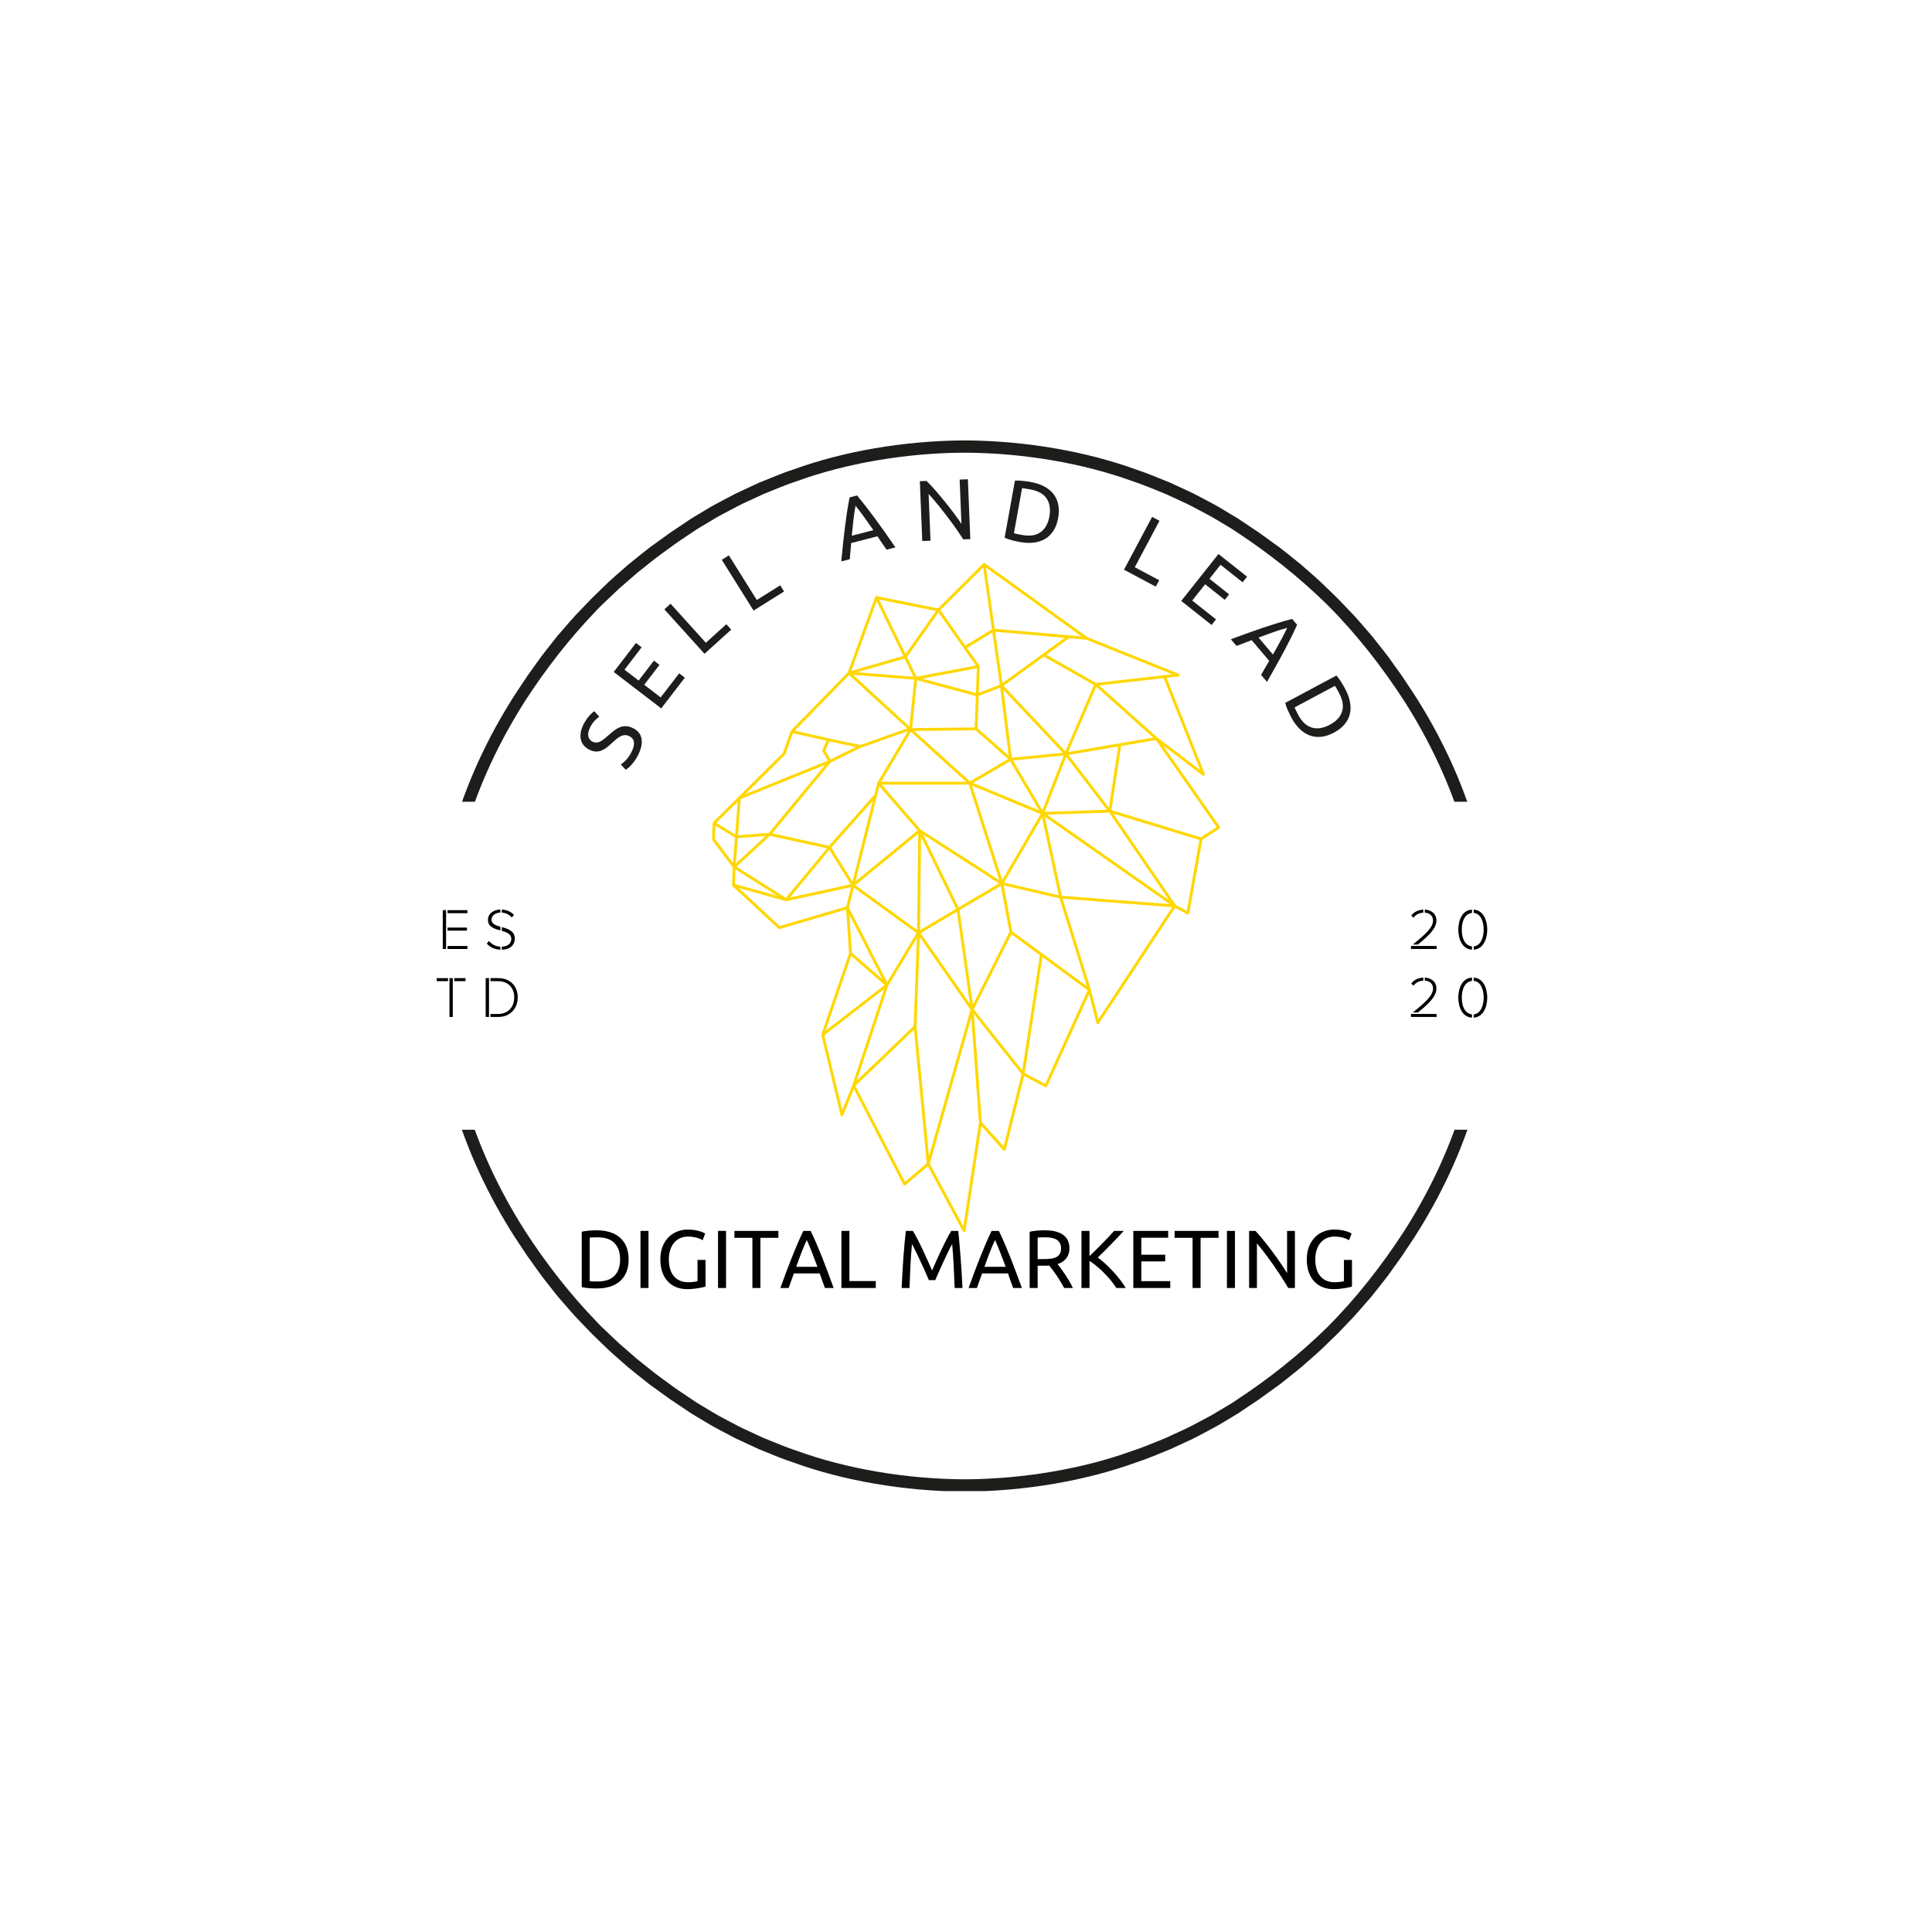 <svg xmlns="http://www.w3.org/2000/svg" xmlns:xlink="http://www.w3.org/1999/xlink" width="810pt" height="810pt" viewBox="0 0 810 810" version="1.2">
<defs>
<g>
<symbol overflow="visible" id="glyph0-0">
<path style="stroke:none;" d="M 0.828 -1.609 L -23.375 -13.953 L -16.797 -26.875 L 7.406 -14.531 Z M 4.984 -13.75 L -16 -24.453 L -20.953 -14.766 L 0.031 -4.062 Z M 4.984 -13.75 "/>
</symbol>
<symbol overflow="visible" id="glyph0-1">
<path style="stroke:none;" d="M 1.828 -9.109 C 3.492 -12.379 3.211 -14.582 0.984 -15.719 C 0.297 -16.07 -0.363 -16.227 -1 -16.188 C -1.633 -16.156 -2.25 -15.977 -2.844 -15.656 C -3.445 -15.332 -4.039 -14.922 -4.625 -14.422 C -5.219 -13.922 -5.82 -13.383 -6.438 -12.812 C -7.133 -12.133 -7.848 -11.52 -8.578 -10.969 C -9.305 -10.426 -10.051 -10.004 -10.812 -9.703 C -11.57 -9.41 -12.363 -9.281 -13.188 -9.312 C -14.008 -9.352 -14.895 -9.613 -15.844 -10.094 C -17.801 -11.094 -18.988 -12.535 -19.406 -14.422 C -19.82 -16.305 -19.43 -18.426 -18.234 -20.781 C -17.535 -22.133 -16.758 -23.289 -15.906 -24.25 C -15.062 -25.207 -14.328 -25.859 -13.703 -26.203 L -11.672 -23.906 C -12.18 -23.594 -12.801 -23.062 -13.531 -22.312 C -14.258 -21.562 -14.926 -20.594 -15.531 -19.406 C -15.832 -18.801 -16.051 -18.207 -16.188 -17.625 C -16.332 -17.039 -16.375 -16.488 -16.312 -15.969 C -16.25 -15.445 -16.07 -14.973 -15.781 -14.547 C -15.5 -14.117 -15.086 -13.766 -14.547 -13.484 C -13.953 -13.18 -13.391 -13.047 -12.859 -13.078 C -12.328 -13.109 -11.797 -13.254 -11.266 -13.516 C -10.742 -13.785 -10.207 -14.141 -9.656 -14.578 C -9.102 -15.016 -8.52 -15.508 -7.906 -16.062 C -7.02 -16.852 -6.176 -17.551 -5.375 -18.156 C -4.57 -18.758 -3.754 -19.219 -2.922 -19.531 C -2.086 -19.852 -1.219 -19.984 -0.312 -19.922 C 0.594 -19.867 1.57 -19.578 2.625 -19.047 C 4.594 -18.035 5.738 -16.547 6.062 -14.578 C 6.383 -12.609 5.879 -10.32 4.547 -7.719 C 4.098 -6.844 3.625 -6.062 3.125 -5.375 C 2.633 -4.695 2.156 -4.109 1.688 -3.609 C 1.227 -3.109 0.801 -2.695 0.406 -2.375 C 0.008 -2.051 -0.305 -1.805 -0.547 -1.641 L -2.656 -3.875 C -2.113 -4.219 -1.414 -4.812 -0.562 -5.656 C 0.289 -6.5 1.086 -7.648 1.828 -9.109 Z M 1.828 -9.109 "/>
</symbol>
<symbol overflow="visible" id="glyph1-0">
<path style="stroke:none;" d="M 1.109 -1.438 L -20.453 -17.984 L -11.625 -29.484 L 9.938 -12.938 Z M 7.391 -12.609 L -11.297 -26.938 L -17.922 -18.312 L 0.766 -3.984 Z M 7.391 -12.609 "/>
</symbol>
<symbol overflow="visible" id="glyph1-1">
<path style="stroke:none;" d="M 1.891 -2.469 L -18.031 -17.75 L -8.703 -29.906 L -6.328 -28.078 L -13.516 -18.703 L -7.578 -14.156 L -1.172 -22.5 L 1.156 -20.719 L -5.25 -12.375 L 1.656 -7.078 L 9.406 -17.172 L 11.781 -15.344 Z M 1.891 -2.469 "/>
</symbol>
<symbol overflow="visible" id="glyph2-0">
<path style="stroke:none;" d="M 1.344 -1.219 L -16.875 -21.375 L -6.109 -31.094 L 12.109 -10.938 Z M 9.531 -11.062 L -6.25 -28.531 L -14.312 -21.25 L 1.469 -3.781 Z M 9.531 -11.062 "/>
</symbol>
<symbol overflow="visible" id="glyph2-1">
<path style="stroke:none;" d="M 11.469 -14.484 L 13.516 -12.219 L 2.312 -2.078 L -14.516 -20.703 L -11.906 -23.062 L 2.875 -6.703 Z M 11.469 -14.484 "/>
</symbol>
<symbol overflow="visible" id="glyph3-0">
<path style="stroke:none;" d="M 1.531 -0.969 L -12.875 -24 L -0.578 -31.688 L 13.828 -8.656 Z M 11.328 -9.219 L -1.156 -29.188 L -10.375 -23.422 L 2.109 -3.453 Z M 11.328 -9.219 "/>
</symbol>
<symbol overflow="visible" id="glyph3-1">
<path style="stroke:none;" d="M 13.828 -12.234 L 15.438 -9.656 L 2.641 -1.656 L -10.672 -22.938 L -7.703 -24.797 L 4 -6.094 Z M 13.828 -12.234 "/>
</symbol>
<symbol overflow="visible" id="glyph4-0">
<path style="stroke:none;" d="M 1.75 -0.453 L -5.078 -26.75 L 8.953 -30.391 L 15.781 -4.094 Z M 13.578 -5.391 L 7.656 -28.188 L -2.859 -25.453 L 3.062 -2.656 Z M 13.578 -5.391 "/>
</symbol>
<symbol overflow="visible" id="glyph4-1">
<path style="stroke:none;" d="M 19.25 -5 C 18.582 -5.945 17.941 -6.879 17.328 -7.797 C 16.711 -8.723 16.082 -9.664 15.438 -10.625 L 4.422 -7.766 L 3.828 -1 L 0.281 -0.078 C 0.539 -2.891 0.797 -5.492 1.047 -7.891 C 1.305 -10.297 1.57 -12.578 1.844 -14.734 C 2.113 -16.898 2.398 -18.977 2.703 -20.969 C 3.016 -22.957 3.367 -24.938 3.766 -26.906 L 6.875 -27.719 C 8.164 -26.188 9.426 -24.625 10.656 -23.031 C 11.895 -21.438 13.16 -19.766 14.453 -18.016 C 15.754 -16.266 17.098 -14.398 18.484 -12.422 C 19.867 -10.441 21.363 -8.289 22.969 -5.969 Z M 13.719 -13.188 C 12.445 -15.02 11.195 -16.797 9.969 -18.516 C 8.738 -20.234 7.5 -21.867 6.25 -23.422 C 5.883 -21.441 5.582 -19.406 5.344 -17.312 C 5.102 -15.219 4.879 -13.062 4.672 -10.844 Z M 13.719 -13.188 "/>
</symbol>
<symbol overflow="visible" id="glyph5-0">
<path style="stroke:none;" d="M 1.812 -0.078 L 0.719 -27.234 L 15.203 -27.812 L 16.297 -0.656 Z M 14.406 -2.391 L 13.469 -25.922 L 2.609 -25.484 L 3.547 -1.953 Z M 14.406 -2.391 "/>
</symbol>
<symbol overflow="visible" id="glyph5-1">
<path style="stroke:none;" d="M 20.312 -0.812 C 19.75 -1.688 19.098 -2.664 18.359 -3.75 C 17.629 -4.832 16.844 -5.957 16 -7.125 C 15.156 -8.289 14.273 -9.469 13.359 -10.656 C 12.453 -11.844 11.551 -12.992 10.656 -14.109 C 9.77 -15.234 8.91 -16.285 8.078 -17.266 C 7.242 -18.242 6.473 -19.109 5.766 -19.859 L 6.562 -0.266 L 3.109 -0.125 L 2.094 -25.219 L 4.891 -25.328 C 6.078 -24.172 7.344 -22.816 8.688 -21.266 C 10.039 -19.711 11.391 -18.109 12.734 -16.453 C 14.078 -14.797 15.336 -13.172 16.516 -11.578 C 17.703 -9.984 18.707 -8.562 19.531 -7.312 L 18.781 -25.891 L 22.234 -26.031 L 23.25 -0.938 Z M 20.312 -0.812 "/>
</symbol>
<symbol overflow="visible" id="glyph6-0">
<path style="stroke:none;" d="M 1.781 0.328 L 6.609 -26.406 L 20.875 -23.828 L 16.047 2.906 Z M 14.594 0.797 L 18.781 -22.375 L 8.078 -24.312 L 3.891 -1.141 Z M 14.594 0.797 "/>
</symbol>
<symbol overflow="visible" id="glyph6-1">
<path style="stroke:none;" d="M 25.594 -8.156 C 25.207 -6.008 24.535 -4.207 23.578 -2.75 C 22.629 -1.289 21.457 -0.156 20.062 0.656 C 18.664 1.469 17.078 1.977 15.297 2.188 C 13.516 2.395 11.613 2.316 9.594 1.953 C 8.602 1.773 7.508 1.535 6.312 1.234 C 5.125 0.93 4.066 0.566 3.141 0.141 L 7.469 -23.812 C 8.488 -23.863 9.609 -23.82 10.828 -23.688 C 12.047 -23.551 13.148 -23.395 14.141 -23.219 C 16.16 -22.852 17.969 -22.266 19.562 -21.453 C 21.164 -20.641 22.477 -19.602 23.5 -18.344 C 24.52 -17.094 25.219 -15.613 25.594 -13.906 C 25.977 -12.207 25.977 -10.289 25.594 -8.156 Z M 10.438 -1.016 C 13.719 -0.422 16.316 -0.816 18.234 -2.203 C 20.148 -3.586 21.379 -5.789 21.922 -8.812 C 22.461 -11.82 22.078 -14.312 20.766 -16.281 C 19.461 -18.25 17.172 -19.531 13.891 -20.125 C 12.91 -20.301 12.148 -20.426 11.609 -20.5 C 11.066 -20.582 10.68 -20.629 10.453 -20.641 L 7.047 -1.75 C 7.254 -1.688 7.625 -1.594 8.156 -1.469 C 8.695 -1.344 9.457 -1.191 10.438 -1.016 Z M 10.438 -1.016 "/>
</symbol>
<symbol overflow="visible" id="glyph7-0">
<path style="stroke:none;" d="M 1.594 0.859 L 14.359 -23.125 L 27.156 -16.312 L 14.391 7.672 Z M 13.656 5.219 L 24.719 -15.578 L 15.125 -20.688 L 4.062 0.109 Z M 13.656 5.219 "/>
</symbol>
<symbol overflow="visible" id="glyph7-1">
<path style="stroke:none;" d="M 17.516 5.875 L 16.078 8.562 L 2.75 1.469 L 14.547 -20.688 L 17.641 -19.047 L 7.281 0.422 Z M 17.516 5.875 "/>
</symbol>
<symbol overflow="visible" id="glyph8-0">
<path style="stroke:none;" d="M 1.422 1.125 L 18.312 -20.156 L 29.672 -11.141 L 12.781 10.141 Z M 12.484 7.594 L 27.125 -10.844 L 18.609 -17.609 L 3.969 0.828 Z M 12.484 7.594 "/>
</symbol>
<symbol overflow="visible" id="glyph8-1">
<path style="stroke:none;" d="M 2.438 1.938 L 18.047 -17.734 L 30.047 -8.219 L 28.172 -5.875 L 18.922 -13.203 L 14.281 -7.344 L 22.516 -0.812 L 20.688 1.484 L 12.453 -5.047 L 7.047 1.781 L 17.016 9.672 L 15.156 12.016 Z M 2.438 1.938 "/>
</symbol>
<symbol overflow="visible" id="glyph9-0">
<path style="stroke:none;" d="M 1.172 1.375 L 21.891 -16.203 L 31.266 -5.141 L 10.547 12.438 Z M 10.75 9.891 L 28.719 -5.344 L 21.688 -13.641 L 3.719 1.594 Z M 10.75 9.891 "/>
</symbol>
<symbol overflow="visible" id="glyph9-1">
<path style="stroke:none;" d="M 12.859 15.172 C 13.422 14.16 13.984 13.176 14.547 12.219 C 15.117 11.258 15.695 10.285 16.281 9.297 L 8.922 0.609 L 2.562 3.016 L 0.188 0.219 C 2.832 -0.758 5.289 -1.656 7.562 -2.469 C 9.832 -3.289 12 -4.047 14.062 -4.734 C 16.133 -5.43 18.133 -6.07 20.062 -6.656 C 21.988 -7.25 23.93 -7.797 25.891 -8.297 L 27.969 -5.844 C 27.145 -4.02 26.285 -2.203 25.391 -0.391 C 24.492 1.41 23.535 3.273 22.516 5.203 C 21.492 7.129 20.391 9.145 19.203 11.25 C 18.023 13.363 16.738 15.648 15.344 18.109 Z M 17.844 6.641 C 18.945 4.691 20.004 2.785 21.016 0.922 C 22.023 -0.93 22.953 -2.754 23.797 -4.547 C 21.867 -4.023 19.91 -3.414 17.922 -2.719 C 15.93 -2.02 13.891 -1.273 11.797 -0.484 Z M 17.844 6.641 "/>
</symbol>
<symbol overflow="visible" id="glyph10-0">
<path style="stroke:none;" d="M 0.859 1.594 L 24.812 -11.219 L 31.641 1.578 L 7.688 14.391 Z M 8.438 11.922 L 29.203 0.812 L 24.062 -8.766 L 3.297 2.344 Z M 8.438 11.922 "/>
</symbol>
<symbol overflow="visible" id="glyph10-1">
<path style="stroke:none;" d="M 22.297 14.984 C 20.379 16.016 18.551 16.609 16.812 16.766 C 15.07 16.93 13.445 16.719 11.938 16.125 C 10.438 15.539 9.051 14.613 7.781 13.344 C 6.508 12.082 5.391 10.547 4.422 8.734 C 3.953 7.836 3.461 6.832 2.953 5.719 C 2.453 4.602 2.078 3.547 1.828 2.547 L 23.297 -8.938 C 23.973 -8.164 24.633 -7.266 25.281 -6.234 C 25.938 -5.203 26.5 -4.238 26.969 -3.344 C 27.938 -1.531 28.598 0.254 28.953 2.016 C 29.316 3.773 29.32 5.441 28.969 7.016 C 28.625 8.598 27.898 10.066 26.797 11.422 C 25.703 12.773 24.203 13.961 22.297 14.984 Z M 7.266 7.547 C 8.836 10.484 10.766 12.27 13.047 12.906 C 15.328 13.551 17.82 13.148 20.531 11.703 C 23.227 10.266 24.938 8.414 25.656 6.156 C 26.383 3.906 25.961 1.312 24.391 -1.625 C 23.922 -2.5 23.551 -3.172 23.281 -3.641 C 23.008 -4.117 22.805 -4.441 22.672 -4.609 L 5.75 4.438 C 5.832 4.633 5.988 4.984 6.219 5.484 C 6.445 5.984 6.797 6.672 7.266 7.547 Z M 7.266 7.547 "/>
</symbol>
<symbol overflow="visible" id="glyph13-0">
<path style="stroke:none;" d="M 1.734 0 L 1.734 -25.906 L 15.547 -25.906 L 15.547 0 Z M 13.812 -1.734 L 13.812 -24.188 L 3.453 -24.188 L 3.453 -1.734 Z M 13.812 -1.734 "/>
</symbol>
<symbol overflow="visible" id="glyph13-1">
<path style="stroke:none;" d="M 22.625 -11.984 C 22.625 -9.91 22.301 -8.109 21.656 -6.578 C 21.008 -5.047 20.098 -3.781 18.922 -2.781 C 17.754 -1.781 16.352 -1.031 14.719 -0.531 C 13.082 -0.039 11.285 0.203 9.328 0.203 C 8.359 0.203 7.289 0.16 6.125 0.078 C 4.969 0.004 3.914 -0.145 2.969 -0.375 L 2.969 -23.594 C 3.914 -23.82 4.969 -23.977 6.125 -24.062 C 7.289 -24.145 8.359 -24.188 9.328 -24.188 C 11.285 -24.188 13.082 -23.938 14.719 -23.438 C 16.352 -22.945 17.754 -22.195 18.922 -21.188 C 20.098 -20.188 21.008 -18.922 21.656 -17.391 C 22.301 -15.859 22.625 -14.055 22.625 -11.984 Z M 9.609 -2.734 C 12.785 -2.734 15.156 -3.539 16.719 -5.156 C 18.281 -6.781 19.062 -9.055 19.062 -11.984 C 19.062 -14.91 18.281 -17.188 16.719 -18.812 C 15.156 -20.438 12.785 -21.25 9.609 -21.25 C 8.66 -21.25 7.926 -21.234 7.406 -21.203 C 6.895 -21.18 6.535 -21.16 6.328 -21.141 L 6.328 -2.828 C 6.535 -2.805 6.895 -2.785 7.406 -2.766 C 7.926 -2.742 8.66 -2.734 9.609 -2.734 Z M 9.609 -2.734 "/>
</symbol>
<symbol overflow="visible" id="glyph13-2">
<path style="stroke:none;" d="M 2.969 -23.938 L 6.328 -23.938 L 6.328 0 L 2.969 0 Z M 2.969 -23.938 "/>
</symbol>
<symbol overflow="visible" id="glyph13-3">
<path style="stroke:none;" d="M 17.578 -11.781 L 20.938 -11.781 L 20.938 -0.594 C 20.656 -0.5 20.254 -0.395 19.734 -0.281 C 19.223 -0.164 18.625 -0.051 17.938 0.062 C 17.258 0.176 16.52 0.273 15.719 0.359 C 14.914 0.441 14.098 0.484 13.266 0.484 C 11.586 0.484 10.055 0.207 8.672 -0.344 C 7.285 -0.895 6.098 -1.703 5.109 -2.766 C 4.117 -3.828 3.352 -5.129 2.812 -6.672 C 2.27 -8.211 2 -9.984 2 -11.984 C 2 -13.992 2.301 -15.773 2.906 -17.328 C 3.52 -18.879 4.344 -20.18 5.375 -21.234 C 6.414 -22.297 7.633 -23.102 9.031 -23.656 C 10.426 -24.219 11.922 -24.5 13.516 -24.5 C 14.586 -24.5 15.547 -24.426 16.391 -24.281 C 17.234 -24.145 17.953 -23.984 18.547 -23.797 C 19.148 -23.617 19.641 -23.438 20.016 -23.25 C 20.398 -23.062 20.66 -22.922 20.797 -22.828 L 19.719 -20.031 C 19.051 -20.469 18.164 -20.832 17.062 -21.125 C 15.957 -21.414 14.832 -21.562 13.688 -21.562 C 12.457 -21.562 11.344 -21.344 10.344 -20.906 C 9.344 -20.469 8.488 -19.832 7.781 -19 C 7.082 -18.164 6.535 -17.156 6.141 -15.969 C 5.754 -14.789 5.562 -13.461 5.562 -11.984 C 5.562 -10.555 5.727 -9.254 6.062 -8.078 C 6.395 -6.91 6.898 -5.906 7.578 -5.062 C 8.266 -4.219 9.109 -3.566 10.109 -3.109 C 11.109 -2.648 12.285 -2.422 13.641 -2.422 C 14.609 -2.422 15.43 -2.473 16.109 -2.578 C 16.797 -2.68 17.285 -2.781 17.578 -2.875 Z M 17.578 -11.781 "/>
</symbol>
<symbol overflow="visible" id="glyph13-4">
<path style="stroke:none;" d="M 18.969 -23.938 L 18.969 -21.031 L 11.438 -21.031 L 11.438 0 L 8.078 0 L 8.078 -21.031 L 0.547 -21.031 L 0.547 -23.938 Z M 18.969 -23.938 "/>
</symbol>
<symbol overflow="visible" id="glyph13-5">
<path style="stroke:none;" d="M 18.969 0 C 18.57 -1.031 18.203 -2.047 17.859 -3.047 C 17.516 -4.055 17.16 -5.078 16.797 -6.109 L 5.938 -6.109 L 3.766 0 L 0.281 0 C 1.195 -2.531 2.055 -4.875 2.859 -7.031 C 3.672 -9.188 4.461 -11.227 5.234 -13.156 C 6.004 -15.094 6.77 -16.941 7.531 -18.703 C 8.289 -20.461 9.086 -22.207 9.922 -23.938 L 12.984 -23.938 C 13.816 -22.207 14.613 -20.461 15.375 -18.703 C 16.133 -16.941 16.898 -15.094 17.672 -13.156 C 18.441 -11.227 19.227 -9.188 20.031 -7.031 C 20.844 -4.875 21.707 -2.531 22.625 0 Z M 15.828 -8.875 C 15.086 -10.883 14.352 -12.828 13.625 -14.703 C 12.906 -16.578 12.148 -18.379 11.359 -20.109 C 10.555 -18.379 9.789 -16.578 9.062 -14.703 C 8.344 -12.828 7.625 -10.883 6.906 -8.875 Z M 15.828 -8.875 "/>
</symbol>
<symbol overflow="visible" id="glyph13-6">
<path style="stroke:none;" d="M 17.375 -2.906 L 17.375 0 L 2.969 0 L 2.969 -23.938 L 6.328 -23.938 L 6.328 -2.906 Z M 17.375 -2.906 "/>
</symbol>
<symbol overflow="visible" id="glyph13-7">
<path style="stroke:none;" d="M 13.719 -3.312 C 13.488 -3.863 13.18 -4.566 12.797 -5.422 C 12.422 -6.273 12.016 -7.195 11.578 -8.188 C 11.141 -9.176 10.672 -10.191 10.172 -11.234 C 9.68 -12.285 9.219 -13.273 8.781 -14.203 C 8.344 -15.141 7.93 -15.977 7.547 -16.719 C 7.172 -17.457 6.867 -18.02 6.641 -18.406 C 6.379 -15.695 6.164 -12.758 6 -9.594 C 5.844 -6.426 5.707 -3.227 5.594 0 L 2.312 0 C 2.406 -2.07 2.508 -4.16 2.625 -6.266 C 2.738 -8.379 2.867 -10.453 3.016 -12.484 C 3.172 -14.523 3.332 -16.508 3.5 -18.438 C 3.676 -20.375 3.867 -22.207 4.078 -23.938 L 7.016 -23.938 C 7.641 -22.926 8.305 -21.727 9.016 -20.344 C 9.734 -18.969 10.445 -17.523 11.156 -16.016 C 11.875 -14.504 12.566 -12.992 13.234 -11.484 C 13.898 -9.973 14.508 -8.598 15.062 -7.359 C 15.613 -8.598 16.223 -9.973 16.891 -11.484 C 17.555 -12.992 18.242 -14.504 18.953 -16.016 C 19.672 -17.523 20.383 -18.969 21.094 -20.344 C 21.812 -21.727 22.484 -22.926 23.109 -23.938 L 26.047 -23.938 C 26.828 -16.227 27.414 -8.25 27.812 0 L 24.531 0 C 24.414 -3.227 24.273 -6.426 24.109 -9.594 C 23.953 -12.758 23.742 -15.695 23.484 -18.406 C 23.254 -18.02 22.945 -17.457 22.562 -16.719 C 22.188 -15.977 21.781 -15.141 21.344 -14.203 C 20.906 -13.273 20.438 -12.285 19.938 -11.234 C 19.445 -10.191 18.984 -9.176 18.547 -8.188 C 18.109 -7.195 17.695 -6.273 17.312 -5.422 C 16.938 -4.566 16.633 -3.863 16.406 -3.312 Z M 13.719 -3.312 "/>
</symbol>
<symbol overflow="visible" id="glyph13-8">
<path style="stroke:none;" d="M 14.688 -10.016 C 15.051 -9.555 15.516 -8.953 16.078 -8.203 C 16.641 -7.453 17.219 -6.625 17.812 -5.719 C 18.414 -4.812 19.008 -3.859 19.594 -2.859 C 20.188 -1.867 20.691 -0.914 21.109 0 L 17.453 0 C 16.984 -0.875 16.477 -1.758 15.938 -2.656 C 15.395 -3.551 14.848 -4.406 14.297 -5.219 C 13.742 -6.039 13.195 -6.812 12.656 -7.531 C 12.113 -8.25 11.625 -8.867 11.188 -9.391 C 10.895 -9.367 10.594 -9.359 10.281 -9.359 C 9.969 -9.359 9.648 -9.359 9.328 -9.359 L 6.328 -9.359 L 6.328 0 L 2.969 0 L 2.969 -23.594 C 3.914 -23.82 4.969 -23.977 6.125 -24.062 C 7.289 -24.145 8.359 -24.188 9.328 -24.188 C 12.691 -24.188 15.254 -23.551 17.016 -22.281 C 18.773 -21.008 19.656 -19.117 19.656 -16.609 C 19.656 -15.023 19.234 -13.664 18.391 -12.531 C 17.555 -11.406 16.32 -10.566 14.688 -10.016 Z M 9.609 -21.25 C 8.18 -21.25 7.086 -21.211 6.328 -21.141 L 6.328 -12.125 L 8.703 -12.125 C 9.859 -12.125 10.895 -12.18 11.812 -12.297 C 12.738 -12.41 13.516 -12.629 14.141 -12.953 C 14.773 -13.273 15.266 -13.727 15.609 -14.312 C 15.961 -14.906 16.141 -15.688 16.141 -16.656 C 16.141 -17.551 15.961 -18.297 15.609 -18.891 C 15.266 -19.492 14.797 -19.969 14.203 -20.312 C 13.617 -20.656 12.93 -20.895 12.141 -21.031 C 11.348 -21.176 10.504 -21.25 9.609 -21.25 Z M 9.609 -21.25 "/>
</symbol>
<symbol overflow="visible" id="glyph13-9">
<path style="stroke:none;" d="M 20.688 -23.938 C 19.977 -23.156 19.172 -22.285 18.266 -21.328 C 17.367 -20.379 16.43 -19.398 15.453 -18.391 C 14.473 -17.391 13.5 -16.406 12.531 -15.438 C 11.57 -14.469 10.664 -13.57 9.812 -12.75 C 10.801 -12.062 11.848 -11.207 12.953 -10.188 C 14.055 -9.176 15.141 -8.094 16.203 -6.938 C 17.266 -5.789 18.258 -4.617 19.188 -3.422 C 20.125 -2.223 20.898 -1.082 21.516 0 L 17.578 0 C 16.891 -1.082 16.098 -2.172 15.203 -3.266 C 14.305 -4.359 13.352 -5.406 12.344 -6.406 C 11.344 -7.406 10.328 -8.332 9.297 -9.188 C 8.273 -10.039 7.285 -10.766 6.328 -11.359 L 6.328 0 L 2.969 0 L 2.969 -23.938 L 6.328 -23.938 L 6.328 -13.375 C 7.129 -14.133 8.016 -14.988 8.984 -15.938 C 9.953 -16.895 10.906 -17.859 11.844 -18.828 C 12.789 -19.797 13.68 -20.723 14.516 -21.609 C 15.359 -22.492 16.07 -23.27 16.656 -23.938 Z M 20.688 -23.938 "/>
</symbol>
<symbol overflow="visible" id="glyph13-10">
<path style="stroke:none;" d="M 2.969 0 L 2.969 -23.938 L 17.578 -23.938 L 17.578 -21.078 L 6.328 -21.078 L 6.328 -13.953 L 16.344 -13.953 L 16.344 -11.156 L 6.328 -11.156 L 6.328 -2.875 L 18.453 -2.875 L 18.453 0 Z M 2.969 0 "/>
</symbol>
<symbol overflow="visible" id="glyph13-11">
<path style="stroke:none;" d="M 19.375 0 C 18.875 -0.852 18.297 -1.805 17.641 -2.859 C 16.984 -3.922 16.273 -5.02 15.516 -6.156 C 14.754 -7.301 13.961 -8.461 13.141 -9.641 C 12.328 -10.816 11.516 -11.953 10.703 -13.047 C 9.898 -14.141 9.117 -15.164 8.359 -16.125 C 7.598 -17.094 6.895 -17.945 6.25 -18.688 L 6.25 0 L 2.969 0 L 2.969 -23.938 L 5.625 -23.938 C 6.707 -22.789 7.863 -21.453 9.094 -19.922 C 10.332 -18.391 11.555 -16.812 12.766 -15.188 C 13.973 -13.562 15.113 -11.961 16.188 -10.391 C 17.258 -8.828 18.16 -7.438 18.891 -6.219 L 18.891 -23.938 L 22.172 -23.938 L 22.172 0 Z M 19.375 0 "/>
</symbol>
<symbol overflow="visible" id="glyph11-0">
<path style="stroke:none;" d="M 2.027 -16.289 L 2.027 0 L 3.418 0 L 3.418 -16.289 Z M 12.355 -16.289 L 4.027 -16.289 L 4.027 -15.016 L 12.355 -15.016 Z M 12.184 -8.984 L 4.027 -8.984 L 4.027 -7.715 L 12.184 -7.715 Z M 12.355 -1.27 L 4.027 -1.27 L 4.027 0 L 12.355 0 Z M 12.355 -1.27 "/>
</symbol>
<symbol overflow="visible" id="glyph11-1">
<path style="stroke:none;" d="M 3.102 -12.281 C 3.102 -14.016 4.688 -15.238 6.812 -15.285 L 6.812 -16.555 C 3.93 -16.484 1.613 -14.82 1.613 -12.211 C 1.613 -9.254 4.273 -8.496 6.812 -7.789 L 6.812 -9.352 C 4.809 -9.914 3.102 -10.523 3.102 -12.281 Z M 11.574 -13.234 L 12.504 -14.262 C 11.332 -15.605 9.621 -16.434 7.422 -16.531 L 7.422 -15.262 C 9.035 -15.164 10.5 -14.504 11.574 -13.234 Z M 12.867 -4.32 C 12.867 -7.594 10.035 -8.449 7.422 -9.18 L 7.422 -7.617 C 9.523 -7.008 11.402 -6.324 11.402 -4.223 C 11.402 -2.855 10.5 -1.074 7.422 -0.977 L 7.422 0.293 C 11.551 0.172 12.867 -2.27 12.867 -4.32 Z M 2.027 -3.344 L 1.125 -2.297 C 2.32 -0.855 4.25 0.219 6.812 0.293 L 6.812 -0.977 C 4.641 -1.074 3.027 -2.199 2.027 -3.344 Z M 2.027 -3.344 "/>
</symbol>
<symbol overflow="visible" id="glyph11-2">
<path style="stroke:none;" d="M 5.594 -15.016 L 5.594 -16.289 L 0.855 -16.289 L 0.855 -15.016 Z M 7.594 -16.289 L 6.203 -16.289 L 6.203 0 L 7.594 0 Z M 12.918 -16.289 L 8.203 -16.289 L 8.203 -15.016 L 12.918 -15.016 Z M 12.918 -16.289 "/>
</symbol>
<symbol overflow="visible" id="glyph11-3">
<path style="stroke:none;" d="M 2.027 -16.289 L 2.027 0 L 3.418 0 L 3.418 -16.289 Z M 7.227 -1.27 L 4.027 -1.27 L 4.027 0 L 7.227 0 C 12.281 0 15.457 -3.516 15.457 -8.301 C 15.457 -13.016 12.211 -16.289 7.227 -16.289 L 4.027 -16.289 L 4.027 -15.016 L 7.227 -15.016 C 11.477 -15.016 13.992 -12.137 13.992 -8.301 C 13.992 -4.055 11.355 -1.27 7.227 -1.27 Z M 7.227 -1.27 "/>
</symbol>
<symbol overflow="visible" id="glyph11-4">
<path style="stroke:none;" d=""/>
</symbol>
<symbol overflow="visible" id="glyph12-0">
<path style="stroke:none;" d="M 12.039 -11.941 C 12.039 -15.043 9.473 -16.434 7.156 -16.531 L 7.156 -15.262 C 8.863 -15.164 10.621 -14.164 10.621 -11.941 C 10.621 -8.938 7.254 -6.008 2.125 -1.879 L 4.273 -1.879 C 8.621 -5.422 12.039 -8.547 12.039 -11.941 Z M 1.488 -14.016 L 2.441 -13.137 C 3.273 -14.309 4.688 -15.141 6.543 -15.238 L 6.543 -16.508 C 4.395 -16.41 2.562 -15.48 1.488 -14.016 Z M 12.113 -1.27 L 1.367 -1.27 L 1.367 0 L 12.113 0 Z M 12.113 -1.27 "/>
</symbol>
<symbol overflow="visible" id="glyph12-1">
<path style="stroke:none;" d="M 7.156 0.27 L 7.156 -1.074 C 3.883 -1.562 2.883 -4.883 2.883 -8.133 C 2.883 -11.402 4.004 -14.75 7.156 -15.141 L 7.156 -16.508 C 2.98 -16.312 1.418 -11.918 1.418 -8.133 C 1.418 -4.348 2.98 0.074 7.156 0.27 Z M 7.863 -16.508 L 7.863 -15.141 C 10.867 -14.871 12.062 -11.379 12.062 -8.133 C 12.062 -4.883 10.867 -1.418 7.863 -1.074 L 7.863 0.27 C 11.965 0.051 13.551 -4.371 13.551 -8.133 C 13.551 -11.918 11.965 -16.289 7.863 -16.508 Z M 7.863 -16.508 "/>
</symbol>
</g>
<clipPath id="clip1">
  <path d="M 181.312 184.645 L 623.062 184.645 L 623.062 336.145 L 181.312 336.145 Z M 181.312 184.645 "/>
</clipPath>
<clipPath id="clip2">
  <path d="M 181.312 473.648 L 623.062 473.648 L 623.062 625.148 L 181.312 625.148 Z M 181.312 473.648 "/>
</clipPath>
<clipPath id="clip3">
  <path d="M 298.531 236.047 L 511.531 236.047 L 511.531 516.547 L 298.531 516.547 Z M 298.531 236.047 "/>
</clipPath>
</defs>
<g id="surface1">
<g clip-path="url(#clip1)" clip-rule="nonzero">
<path style=" stroke:none;fill-rule:nonzero;fill:rgb(11.369%,11.369%,10.59%);fill-opacity:1;" d="M 613.758 467.262 C 608.102 486.523 599.461 504.797 588.742 521.625 C 579.895 535.32 569.832 548.195 558.523 559.902 C 557.059 561.504 555.426 562.934 553.875 564.441 C 552.297 565.926 550.762 567.457 549.148 568.902 L 544.25 573.168 L 541.797 575.301 L 539.254 577.32 L 534.18 581.375 C 532.457 582.691 530.684 583.934 528.945 585.223 C 525.5 587.855 521.836 590.176 518.25 592.613 C 517.734 592.961 517.191 593.324 516.625 593.707 C 516.039 594.055 515.434 594.422 514.801 594.801 C 513.535 595.559 512.172 596.375 510.723 597.238 C 507.859 599.039 504.469 600.734 500.809 602.68 C 499.887 603.152 498.965 603.672 497.992 604.137 C 497.012 604.594 496.016 605.055 495 605.527 C 492.965 606.469 490.855 607.441 488.684 608.445 C 484.223 610.191 479.574 612.281 474.504 613.906 C 454.488 621.164 429.508 625.652 404.438 625.754 C 379.367 625.652 354.387 621.164 334.371 613.906 C 329.297 612.281 324.652 610.191 320.191 608.445 C 318.016 607.441 315.91 606.469 313.875 605.527 C 312.859 605.055 311.859 604.594 310.883 604.141 C 309.91 603.676 308.988 603.152 308.066 602.68 C 304.406 600.734 301.016 599.039 298.152 597.242 C 296.703 596.375 295.34 595.559 294.074 594.801 C 293.445 594.422 292.836 594.059 292.25 593.707 C 291.684 593.324 291.141 592.961 290.625 592.613 C 277.004 583.688 264.211 573.551 252.582 562.164 C 240.312 549.91 229.59 536.184 220.133 521.629 C 209.41 504.797 200.773 486.523 195.117 467.262 C 189.227 448.066 186.504 427.918 186.324 407.77 C 186.504 387.621 189.227 367.473 195.117 348.277 C 200.773 329.016 209.41 310.742 220.133 293.91 C 228.98 280.219 239.043 267.344 250.352 255.637 C 251.812 254.035 253.445 252.605 255 251.098 C 256.578 249.613 258.113 248.082 259.723 246.637 L 264.625 242.371 L 267.074 240.238 L 269.617 238.219 L 274.695 234.164 C 276.414 232.848 278.188 231.605 279.93 230.316 C 283.371 227.684 287.035 225.363 290.621 222.926 C 291.141 222.578 291.684 222.215 292.25 221.832 C 292.832 221.484 293.441 221.117 294.074 220.734 C 295.34 219.98 296.699 219.164 298.152 218.301 C 301.016 216.5 304.406 214.805 308.062 212.859 C 308.984 212.387 309.906 211.867 310.883 211.402 C 311.859 210.945 312.855 210.48 313.875 210.012 C 315.91 209.07 318.016 208.098 320.191 207.094 C 324.648 205.348 329.297 203.258 334.367 201.633 C 354.387 194.375 379.367 189.887 404.438 189.785 C 429.504 189.887 454.488 194.375 474.504 201.633 C 479.574 203.258 484.223 205.348 488.684 207.094 C 490.855 208.098 492.961 209.07 494.996 210.012 C 496.016 210.48 497.012 210.945 497.992 211.398 C 498.965 211.863 499.887 212.387 500.809 212.859 C 504.465 214.805 507.859 216.5 510.719 218.297 C 512.172 219.164 513.531 219.98 514.797 220.734 C 515.43 221.117 516.039 221.48 516.621 221.832 C 517.188 222.211 517.73 222.578 518.25 222.926 C 531.867 231.848 544.664 241.988 556.293 253.375 C 568.562 265.629 579.285 279.355 588.742 293.91 C 599.461 310.742 608.102 329.016 613.758 348.277 C 619.648 367.473 622.371 387.621 622.547 407.77 C 622.371 427.918 619.648 448.066 613.758 467.262 Z M 627.559 407.621 L 627.555 407.602 C 627.375 387.031 624.605 366.445 618.613 346.816 C 612.848 327.125 604.02 308.438 593.012 291.273 L 587.723 283.32 C 587.723 283.32 586.191 281.18 583.898 277.973 C 581.691 274.699 578.309 270.664 575.082 266.516 C 571.605 262.574 568.27 258.508 565.465 255.738 C 562.738 252.891 560.922 250.996 560.922 250.996 C 560.922 250.996 560.461 250.527 559.633 249.73 C 558.809 248.934 557.629 247.789 556.211 246.422 C 553.445 243.605 549.434 240.215 545.5 236.734 C 543.48 235.055 541.402 233.449 539.484 231.906 C 538.52 231.137 537.586 230.398 536.703 229.695 C 535.789 229.035 534.926 228.41 534.125 227.832 C 530.93 225.527 528.797 223.992 528.797 223.992 C 528.797 223.992 528.336 223.613 527.586 223.129 C 526.84 222.633 525.848 221.969 524.859 221.305 C 522.879 219.977 520.895 218.648 520.895 218.648 C 520.367 218.293 519.812 217.918 519.234 217.527 C 518.637 217.164 518.016 216.789 517.371 216.402 C 516.074 215.621 514.684 214.785 513.203 213.898 C 510.273 212.051 506.809 210.309 503.066 208.312 C 502.125 207.828 501.18 207.297 500.184 206.816 C 499.184 206.352 498.16 205.875 497.125 205.391 C 495.043 204.426 492.887 203.426 490.66 202.395 C 486.098 200.602 481.34 198.465 476.152 196.797 C 455.668 189.355 430.09 184.746 404.438 184.645 C 378.785 184.746 353.207 189.355 332.719 196.797 C 327.531 198.465 322.773 200.605 318.211 202.398 C 315.988 203.426 313.832 204.426 311.75 205.391 C 310.711 205.875 309.688 206.352 308.688 206.816 C 307.691 207.297 306.746 207.828 305.805 208.312 C 302.062 210.309 298.598 212.051 295.668 213.898 C 294.188 214.785 292.797 215.625 291.504 216.402 C 290.859 216.789 290.234 217.168 289.641 217.527 C 289.059 217.922 288.508 218.293 287.977 218.648 C 287.977 218.648 285.996 219.977 284.012 221.305 C 283.023 221.969 282.031 222.633 281.289 223.129 C 280.539 223.613 280.074 223.992 280.074 223.992 C 280.074 223.992 277.945 225.527 274.75 227.832 C 273.949 228.41 273.086 229.035 272.168 229.695 C 271.285 230.398 270.355 231.137 269.391 231.906 C 267.473 233.449 265.395 235.055 263.375 236.734 C 259.438 240.215 255.426 243.605 252.664 246.422 C 251.246 247.789 250.066 248.934 249.238 249.73 C 248.41 250.527 247.953 250.996 247.953 250.996 C 247.953 250.996 246.137 252.891 243.41 255.738 C 240.605 258.508 237.27 262.574 233.793 266.516 C 230.562 270.664 227.18 274.699 224.977 277.973 C 222.68 281.184 221.148 283.32 221.148 283.32 L 215.859 291.273 C 204.855 308.438 196.027 327.129 190.262 346.816 C 184.266 366.445 181.5 387.031 181.316 407.605 L 181.312 407.621 L 181.312 407.918 L 181.316 407.934 C 181.5 428.508 184.266 449.094 190.262 468.723 C 196.027 488.414 204.855 507.102 215.859 524.266 L 221.152 532.219 C 221.152 532.219 222.684 534.359 224.977 537.566 C 227.184 540.84 230.562 544.875 233.793 549.023 C 237.27 552.961 240.605 557.027 243.41 559.801 C 246.137 562.645 247.953 564.543 247.953 564.543 C 247.953 564.543 248.41 565.012 249.238 565.809 C 250.066 566.605 251.246 567.75 252.664 569.117 C 255.426 571.934 259.438 575.324 263.375 578.805 C 265.395 580.48 267.473 582.09 269.391 583.633 C 270.355 584.402 271.285 585.141 272.168 585.844 C 273.086 586.504 273.949 587.129 274.75 587.703 C 277.945 590.012 280.074 591.547 280.074 591.547 C 280.074 591.547 280.539 591.926 281.289 592.41 C 282.035 592.906 283.023 593.57 284.012 594.234 C 285.996 595.562 287.98 596.887 287.98 596.887 C 288.508 597.246 289.062 597.621 289.641 598.012 C 290.238 598.371 290.859 598.75 291.504 599.137 C 292.797 599.918 294.191 600.75 295.672 601.641 C 298.602 603.488 302.066 605.23 305.809 607.223 C 306.75 607.711 307.695 608.242 308.691 608.723 C 309.691 609.188 310.711 609.664 311.75 610.148 C 313.832 611.113 315.988 612.109 318.215 613.145 C 322.773 614.934 327.531 617.07 332.723 618.742 C 353.207 626.184 378.785 630.793 404.438 630.895 C 430.09 630.793 455.668 626.184 476.156 618.742 C 481.34 617.07 486.102 614.934 490.66 613.141 C 492.887 612.109 495.043 611.113 497.125 610.148 C 498.164 609.664 499.184 609.188 500.188 608.723 C 501.18 608.242 502.125 607.711 503.066 607.223 C 506.809 605.23 510.277 603.488 513.203 601.641 C 514.684 600.75 516.074 599.914 517.371 599.137 C 518.016 598.75 518.637 598.371 519.234 598.012 C 519.812 597.617 520.367 597.246 520.898 596.887 C 520.898 596.887 522.879 595.562 524.859 594.234 C 525.852 593.57 526.84 592.906 527.586 592.41 C 528.336 591.926 528.797 591.547 528.797 591.547 C 528.797 591.547 530.93 590.012 534.125 587.703 C 534.926 587.129 535.789 586.504 536.703 585.844 C 537.586 585.141 538.52 584.402 539.484 583.633 C 541.402 582.09 543.48 580.48 545.5 578.805 C 549.434 575.324 553.445 571.934 556.211 569.117 C 557.629 567.75 558.809 566.605 559.633 565.809 C 560.461 565.012 560.922 564.543 560.922 564.543 C 560.922 564.543 562.738 562.645 565.465 559.801 C 568.27 557.027 571.605 552.961 575.082 549.023 C 578.309 544.875 581.691 540.84 583.898 537.566 C 586.195 534.355 587.723 532.219 587.723 532.219 L 593.012 524.266 C 604.02 507.102 612.848 488.41 618.613 468.723 C 624.605 449.094 627.375 428.508 627.555 407.934 L 627.559 407.918 L 627.562 407.77 L 627.559 407.621 "/>
</g>
<g clip-path="url(#clip2)" clip-rule="nonzero">
<path style=" stroke:none;fill-rule:nonzero;fill:rgb(11.369%,11.369%,10.59%);fill-opacity:1;" d="M 613.758 342.73 C 608.102 323.469 599.461 305.199 588.742 288.367 C 579.895 274.672 569.832 261.797 558.523 250.09 C 557.059 248.492 555.426 247.059 553.875 245.551 C 552.297 244.066 550.762 242.535 549.148 241.09 L 544.25 236.828 L 541.797 234.695 L 539.254 232.672 L 534.18 228.617 C 532.457 227.301 530.684 226.059 528.945 224.773 C 525.5 222.137 521.836 219.82 518.25 217.383 C 517.734 217.031 517.191 216.668 516.625 216.289 C 516.039 215.938 515.434 215.57 514.801 215.191 C 513.535 214.434 512.172 213.621 510.723 212.754 C 507.859 210.953 504.469 209.262 500.809 207.312 C 499.887 206.84 498.965 206.32 497.992 205.855 C 497.012 205.398 496.016 204.938 495 204.465 C 492.965 203.527 490.855 202.551 488.684 201.547 C 484.223 199.805 479.574 197.711 474.504 196.086 C 454.488 188.828 429.508 184.344 404.438 184.238 C 379.367 184.344 354.387 188.828 334.371 196.086 C 329.297 197.711 324.652 199.805 320.191 201.547 C 318.016 202.551 315.91 203.527 313.875 204.465 C 312.859 204.938 311.859 205.398 310.883 205.852 C 309.91 206.32 308.988 206.84 308.066 207.312 C 304.406 209.258 301.016 210.953 298.152 212.754 C 296.703 213.621 295.34 214.434 294.074 215.191 C 293.445 215.57 292.836 215.934 292.25 216.289 C 291.684 216.668 291.141 217.031 290.625 217.379 C 277.004 226.305 264.211 236.441 252.582 247.832 C 240.312 260.086 229.59 273.809 220.133 288.363 C 209.41 305.195 200.773 323.469 195.117 342.73 C 189.227 361.93 186.504 382.074 186.324 402.223 C 186.504 422.371 189.227 442.52 195.117 461.719 C 200.773 480.977 209.41 499.25 220.133 516.082 C 228.98 529.777 239.043 542.648 250.352 554.355 C 251.812 555.957 253.445 557.387 255 558.898 C 256.578 560.379 258.113 561.914 259.723 563.359 L 264.625 567.621 L 267.074 569.758 L 269.617 571.773 L 274.695 575.832 C 276.414 577.145 278.188 578.387 279.93 579.676 C 283.371 582.312 287.035 584.629 290.621 587.066 C 291.141 587.414 291.684 587.777 292.25 588.16 C 292.832 588.512 293.441 588.875 294.074 589.258 C 295.34 590.016 296.699 590.828 298.152 591.695 C 301.016 593.496 304.406 595.188 308.062 597.133 C 308.984 597.609 309.906 598.125 310.883 598.594 C 311.859 599.047 312.855 599.512 313.875 599.984 C 315.91 600.922 318.016 601.895 320.191 602.902 C 324.648 604.645 329.297 606.734 334.367 608.359 C 354.387 615.617 379.367 620.105 404.438 620.211 C 429.504 620.105 454.488 615.617 474.504 608.359 C 479.574 606.734 484.223 604.645 488.684 602.902 C 490.855 601.895 492.961 600.922 494.996 599.984 C 496.016 599.512 497.012 599.047 497.992 598.594 C 498.965 598.129 499.887 597.609 500.809 597.133 C 504.465 595.191 507.859 593.496 510.719 591.695 C 512.172 590.828 513.531 590.016 514.797 589.258 C 515.43 588.879 516.039 588.512 516.621 588.16 C 517.188 587.781 517.73 587.414 518.25 587.07 C 531.867 578.145 544.664 568.004 556.293 556.617 C 568.562 544.363 579.285 530.637 588.742 516.082 C 599.461 499.254 608.102 480.977 613.758 461.719 C 619.648 442.52 622.371 422.371 622.547 402.223 C 622.371 382.074 619.648 361.93 613.758 342.73 Z M 627.559 402.371 L 627.555 402.391 C 627.375 422.965 624.605 443.551 618.613 463.176 C 612.848 482.867 604.02 501.555 593.012 518.719 L 587.723 526.672 C 587.723 526.672 586.191 528.812 583.898 532.02 C 581.691 535.297 578.309 539.328 575.082 543.477 C 571.605 547.418 568.27 551.484 565.465 554.258 C 562.738 557.102 560.922 558.996 560.922 558.996 C 560.922 558.996 560.461 559.469 559.633 560.262 C 558.809 561.062 557.629 562.203 556.211 563.57 C 553.445 566.387 549.434 569.777 545.5 573.258 C 543.48 574.938 541.402 576.543 539.484 578.09 C 538.52 578.855 537.586 579.598 536.703 580.301 C 535.789 580.961 534.926 581.582 534.125 582.16 C 530.93 584.465 528.797 586.004 528.797 586.004 C 528.797 586.004 528.336 586.379 527.586 586.867 C 526.84 587.363 525.848 588.023 524.859 588.688 C 522.879 590.016 520.895 591.344 520.895 591.344 C 520.367 591.699 519.812 592.074 519.234 592.465 C 518.637 592.828 518.016 593.203 517.371 593.594 C 516.074 594.371 514.684 595.207 513.203 596.098 C 510.273 597.941 506.809 599.684 503.066 601.68 C 502.125 602.168 501.18 602.699 500.184 603.176 C 499.184 603.645 498.16 604.121 497.125 604.602 C 495.043 605.566 492.887 606.566 490.66 607.598 C 486.098 609.391 481.34 611.527 476.152 613.199 C 455.668 620.637 430.09 625.25 404.438 625.348 C 378.785 625.25 353.207 620.637 332.719 613.195 C 327.531 611.527 322.773 609.387 318.211 607.594 C 315.988 606.566 313.832 605.566 311.75 604.602 C 310.711 604.117 309.688 603.641 308.688 603.176 C 307.691 602.699 306.746 602.168 305.805 601.68 C 302.062 599.684 298.598 597.941 295.668 596.098 C 294.188 595.207 292.797 594.371 291.504 593.594 C 290.859 593.203 290.234 592.824 289.641 592.465 C 289.059 592.074 288.508 591.699 287.977 591.344 C 287.977 591.344 285.996 590.016 284.012 588.688 C 283.023 588.023 282.031 587.363 281.289 586.863 C 280.539 586.379 280.074 586.004 280.074 586.004 C 280.074 586.004 277.945 584.465 274.75 582.16 C 273.949 581.582 273.086 580.961 272.168 580.301 C 271.285 579.598 270.355 578.855 269.391 578.09 C 267.473 576.543 265.395 574.938 263.375 573.258 C 259.438 569.777 255.426 566.387 252.664 563.57 C 251.246 562.203 250.066 561.062 249.238 560.262 C 248.41 559.469 247.953 558.996 247.953 558.996 C 247.953 558.996 246.137 557.102 243.41 554.258 C 240.605 551.484 237.27 547.418 233.793 543.477 C 230.562 539.328 227.18 535.293 224.977 532.02 C 222.68 528.809 221.148 526.672 221.148 526.672 L 215.859 518.719 C 204.855 501.555 196.027 482.863 190.262 463.176 C 184.266 443.547 181.5 422.961 181.316 402.387 L 181.312 402.371 L 181.312 402.078 L 181.316 402.059 C 181.5 381.484 184.266 360.898 190.262 341.27 C 196.027 321.582 204.855 302.891 215.859 285.727 L 221.152 277.777 C 221.152 277.777 222.684 275.637 224.977 272.43 C 227.184 269.152 230.562 265.117 233.793 260.969 C 237.27 257.031 240.605 252.965 243.41 250.191 C 246.137 247.348 247.953 245.449 247.953 245.449 C 247.953 245.449 248.41 244.98 249.238 244.184 C 250.066 243.387 251.246 242.246 252.664 240.875 C 255.426 238.062 259.438 234.668 263.375 231.188 C 265.395 229.512 267.473 227.902 269.391 226.359 C 270.355 225.594 271.285 224.852 272.168 224.148 C 273.086 223.488 273.949 222.863 274.75 222.289 C 277.945 219.98 280.074 218.445 280.074 218.445 C 280.074 218.445 280.539 218.066 281.289 217.582 C 282.035 217.086 283.023 216.422 284.012 215.758 C 285.996 214.434 287.98 213.105 287.98 213.105 C 288.508 212.75 289.062 212.371 289.641 211.984 C 290.238 211.621 290.859 211.246 291.504 210.855 C 292.797 210.074 294.191 209.242 295.672 208.352 C 298.602 206.504 302.066 204.762 305.809 202.77 C 306.75 202.281 307.695 201.75 308.691 201.273 C 309.691 200.805 310.711 200.328 311.75 199.844 C 313.832 198.879 315.988 197.883 318.215 196.852 C 322.773 195.059 327.531 192.922 332.723 191.25 C 353.207 183.809 378.785 179.203 404.438 179.098 C 430.09 179.203 455.668 183.809 476.156 191.25 C 481.34 192.922 486.102 195.059 490.66 196.852 C 492.887 197.883 495.043 198.879 497.125 199.848 C 498.164 200.332 499.184 200.805 500.188 201.273 C 501.18 201.75 502.125 202.281 503.066 202.77 C 506.809 204.762 510.277 206.504 513.203 208.352 C 514.684 209.242 516.074 210.078 517.371 210.855 C 518.016 211.246 518.637 211.621 519.234 211.984 C 519.812 212.375 520.367 212.75 520.898 213.105 C 520.898 213.105 522.879 214.434 524.859 215.758 C 525.852 216.422 526.84 217.086 527.586 217.582 C 528.336 218.066 528.797 218.445 528.797 218.445 C 528.797 218.445 530.93 219.98 534.125 222.289 C 534.926 222.863 535.789 223.488 536.703 224.148 C 537.586 224.852 538.52 225.594 539.484 226.359 C 541.402 227.902 543.48 229.512 545.5 231.188 C 549.434 234.668 553.445 238.062 556.211 240.875 C 557.629 242.246 558.809 243.387 559.633 244.184 C 560.461 244.98 560.922 245.449 560.922 245.449 C 560.922 245.449 562.738 247.348 565.465 250.191 C 568.27 252.965 571.605 257.031 575.082 260.969 C 578.309 265.117 581.691 269.156 583.898 272.43 C 586.195 275.637 587.723 277.777 587.723 277.777 L 593.012 285.727 C 604.02 302.891 612.848 321.582 618.613 341.27 C 624.605 360.902 627.375 381.488 627.555 402.059 L 627.559 402.078 L 627.562 402.223 L 627.559 402.371 "/>
</g>
<g clip-path="url(#clip3)" clip-rule="nonzero">
<path style=" stroke:none;fill-rule:nonzero;fill:rgb(100%,84.309%,0%);fill-opacity:1;" d="M 497.562 381.879 L 492.922 379.336 L 466.75 341.133 L 502.848 352.148 Z M 460.516 427.297 L 457.332 414.852 C 457.332 414.852 457.332 414.852 457.332 414.836 C 457.332 414.836 457.332 414.836 457.332 414.824 L 445.512 376.793 L 491.434 380.328 Z M 438.184 454.43 L 429.629 449.883 L 437.059 401.266 L 456.004 415.203 Z M 420.754 480.652 L 411.645 470.453 L 408.301 425.152 L 428.316 450.367 Z M 403.879 514.105 L 389.824 487.898 L 407.207 426.684 L 410.449 470.688 Z M 379.445 495.48 L 358.656 455.262 L 383.18 431.695 L 388.551 487.707 Z M 353.125 465.414 L 345.594 434.047 L 370.672 414.66 L 357.344 454.926 Z M 356.879 400.77 L 370.918 412.969 L 346.148 432.105 Z M 355.914 380.492 L 358 372.164 L 384.289 391.199 L 371.91 411.754 Z M 326.867 388.246 L 309.742 372.309 L 329.449 377.801 C 329.508 377.816 329.551 377.832 329.609 377.832 C 329.652 377.832 329.699 377.816 329.742 377.816 L 356.82 371.945 L 354.773 380.082 Z M 299.746 351.727 L 299.949 346.16 L 308.137 351.168 L 307.32 361.82 Z M 329.188 316.387 C 329.246 316.328 329.289 316.238 329.332 316.152 L 332.426 307.387 L 346.5 310.57 L 344.82 314.473 C 344.746 314.633 344.762 314.836 344.848 314.996 L 347.055 318.914 L 312.547 332.895 Z M 367.547 252.047 L 378.715 275.012 L 356.934 281.277 Z M 392.449 256.137 L 379.664 274.207 L 368.539 251.344 Z M 503.168 322.828 L 485.215 309.168 L 460.809 287.387 L 487.855 284.316 Z M 438.957 341.555 L 464.984 340.664 L 490.133 377.406 Z M 445.16 375.566 L 438.035 342.391 L 490.367 379.031 Z M 424.387 390.453 L 420.797 371.215 L 444.195 376.633 L 455.641 413.434 Z M 385.953 391.227 L 401.18 382.242 L 406.625 420.84 Z M 384.961 349.52 L 384.496 389.871 L 358.613 371.125 Z M 347.711 356.312 L 356.672 370.746 L 331.188 376.27 Z M 308.781 363.367 L 322.836 350.426 L 346.688 355.668 L 329.492 376.43 Z M 308.355 364.523 L 325.828 375.551 L 308.137 370.629 Z M 308.227 349.824 L 300.344 344.988 L 309.277 336.137 Z M 320.984 350.496 L 308.516 361.98 L 309.32 351.402 Z M 322.355 349.184 L 309.406 350.191 L 310.562 334.996 L 345.93 320.664 Z M 348.293 319.688 L 360.891 313.508 L 380.672 306.523 L 367.867 328.059 C 367.867 328.059 367.867 328.07 367.855 328.086 C 367.855 328.086 367.84 328.102 367.84 328.117 C 367.84 328.129 367.824 328.145 367.824 328.16 C 367.824 328.176 367.809 328.188 367.809 328.219 L 366.57 333.156 L 347.551 354.633 L 323.758 349.387 Z M 347.695 310.832 L 358.832 313.184 L 348.164 318.414 L 346.047 314.676 Z M 355.988 283.016 L 380.32 305.383 L 360.629 312.34 L 347.461 309.562 L 333.215 306.332 Z M 382.949 283.719 L 359.316 281.848 L 379.238 276.105 Z M 393.473 256.777 L 409.148 279.016 L 384.289 283.719 L 380.262 275.449 Z M 417.047 263.629 L 413.383 237.949 L 453.438 266.828 Z M 447.844 315.305 L 459.625 287.941 L 483.492 309.242 Z M 464.91 338.578 L 447.934 316.516 L 468.793 312.965 Z M 447.027 317.289 L 464.094 339.496 L 438.023 340.387 Z M 436.867 342.668 L 443.891 375.332 L 420.957 370.016 Z M 419.602 371.375 L 423.207 390.703 L 407.895 421.25 L 402.289 381.586 Z M 400.859 381.031 L 385.707 389.988 L 386.145 350.789 Z M 387.051 349.898 L 418.887 370.395 L 401.895 380.418 Z M 381.895 306.816 L 405.031 327.75 L 369.445 327.766 Z M 381.285 304.625 L 357.664 282.914 L 383.281 284.945 Z M 409.164 290.586 L 386.641 284.508 L 409.543 280.168 Z M 419.176 287.051 L 410.375 290.469 L 410.77 279.453 C 410.77 279.453 410.77 279.453 410.77 279.438 C 410.77 279.41 410.77 279.379 410.77 279.352 C 410.77 279.336 410.77 279.336 410.754 279.32 C 410.754 279.234 410.711 279.16 410.668 279.086 L 405.426 271.664 L 416.055 265.18 Z M 420.285 286.379 L 417.223 264.859 L 446.402 267.414 Z M 446.664 315.012 L 420.738 287.531 L 437.613 275.273 L 458.633 287.195 Z M 424.695 318.84 L 445.934 316.777 L 437.016 339.656 Z M 420.199 368.949 L 407.559 329.402 L 436.27 341.309 Z M 409.004 306.172 L 422.664 318.238 L 406.668 327.605 L 383.297 306.465 Z M 419.336 288.277 L 422.898 316.836 L 409.836 305.312 L 410.332 291.77 Z M 424.215 317.684 L 420.668 289.195 L 445.57 315.609 Z M 435.699 339.773 L 407.953 328.246 L 423.484 319.16 Z M 409.121 291.812 L 408.652 304.977 L 382.422 305.266 L 384.465 285.164 Z M 385.969 347.781 L 369.707 328.965 L 406.156 328.949 L 418.945 369.008 Z M 368.688 329.621 L 384.715 348.16 L 358.656 369.535 Z M 357.402 369.637 L 348.527 355.348 L 365.926 335.684 Z M 488.543 283.031 C 488.383 282.898 488.164 282.871 487.957 282.945 C 487.871 282.988 487.781 283.047 487.727 283.121 L 459.523 286.32 L 438.695 274.5 L 448.227 267.574 L 455.422 268.203 L 491.504 282.695 Z M 412.172 237.918 L 415.879 263.879 L 404.727 270.672 L 394.246 255.801 Z M 372.41 413.246 L 384.406 393.348 L 383.062 430.133 L 359.242 453.027 Z M 357.184 399.438 L 356.074 383.457 L 369.914 410.496 Z M 389.473 484.727 L 384.262 430.383 L 385.617 392.863 L 406.914 423.355 Z M 428.578 448.758 L 408.273 423.18 L 424.051 391.711 L 435.977 400.461 Z M 510.086 346.742 L 503.445 351.066 L 465.961 339.629 L 470.047 312.746 L 484.559 310.277 Z M 511.402 347.285 C 511.414 347.27 511.414 347.254 511.43 347.238 C 511.445 347.227 511.445 347.211 511.461 347.195 C 511.473 347.168 511.473 347.152 511.488 347.137 C 511.488 347.121 511.504 347.094 511.504 347.078 C 511.504 347.062 511.52 347.051 511.52 347.02 C 511.52 347.008 511.52 346.992 511.531 346.961 C 511.531 346.949 511.531 346.934 511.531 346.902 C 511.531 346.891 511.531 346.875 511.531 346.859 C 511.52 346.832 511.52 346.816 511.52 346.801 C 511.52 346.773 511.504 346.758 511.504 346.742 C 511.504 346.715 511.488 346.699 511.488 346.684 C 511.473 346.668 511.473 346.641 511.461 346.625 C 511.445 346.613 511.445 346.598 511.43 346.582 C 511.43 346.582 511.43 346.582 511.43 346.566 C 511.43 346.566 511.43 346.566 511.414 346.566 L 487.535 312.441 L 504.16 325.105 C 504.379 325.266 504.672 325.266 504.891 325.105 C 505.109 324.945 505.184 324.652 505.082 324.406 L 489.098 284.172 L 494 283.617 C 494.016 283.617 494.031 283.617 494.031 283.617 C 494.059 283.617 494.074 283.602 494.105 283.602 C 494.117 283.602 494.133 283.586 494.148 283.586 C 494.16 283.574 494.191 283.574 494.207 283.559 C 494.219 283.543 494.234 283.543 494.25 283.527 C 494.277 283.527 494.293 283.516 494.309 283.5 C 494.324 283.484 494.336 283.469 494.352 283.469 C 494.367 283.457 494.367 283.441 494.383 283.41 C 494.395 283.41 494.41 283.398 494.426 283.383 C 494.438 283.352 494.438 283.34 494.453 283.324 C 494.469 283.309 494.469 283.293 494.484 283.266 C 494.484 283.266 494.496 283.25 494.496 283.25 C 494.496 283.234 494.496 283.223 494.512 283.223 C 494.512 283.207 494.512 283.18 494.527 283.164 C 494.527 283.133 494.527 283.121 494.543 283.105 C 494.543 283.09 494.543 283.062 494.543 283.047 C 494.543 283.016 494.543 283.004 494.543 282.973 C 494.543 282.973 494.543 282.957 494.543 282.957 C 494.543 282.945 494.527 282.945 494.527 282.93 C 494.527 282.898 494.527 282.887 494.512 282.871 C 494.512 282.844 494.512 282.828 494.496 282.812 C 494.496 282.797 494.484 282.77 494.469 282.754 C 494.469 282.738 494.453 282.727 494.453 282.711 C 494.438 282.695 494.426 282.68 494.41 282.652 C 494.395 282.637 494.395 282.621 494.383 282.609 C 494.367 282.594 494.352 282.594 494.336 282.578 C 494.324 282.562 494.309 282.551 494.293 282.535 C 494.277 282.52 494.266 282.52 494.25 282.504 C 494.219 282.492 494.207 282.492 494.176 282.477 C 494.176 282.477 494.16 282.461 494.16 282.461 L 455.844 267.078 L 412.957 236.164 C 412.957 236.164 412.957 236.152 412.957 236.152 L 412.945 236.152 C 412.887 236.105 412.828 236.078 412.754 236.062 C 412.695 236.047 412.625 236.035 412.566 236.035 C 412.566 236.047 412.551 236.047 412.535 236.047 C 412.535 236.047 412.52 236.047 412.508 236.047 C 412.461 236.047 412.402 236.062 412.359 236.094 C 412.348 236.094 412.348 236.094 412.332 236.105 C 412.273 236.137 412.23 236.164 412.172 236.207 L 393.266 255.086 L 367.59 249.926 C 367.488 249.898 367.359 249.914 367.242 249.957 C 367.227 249.957 367.211 249.973 367.195 249.973 C 367.094 250.031 367.008 250.117 366.949 250.203 C 366.934 250.234 366.934 250.25 366.918 250.262 C 366.918 250.277 366.906 250.293 366.906 250.309 L 355.445 281.848 L 331.609 306.262 C 331.594 306.273 331.594 306.273 331.594 306.289 C 331.566 306.305 331.551 306.332 331.535 306.348 C 331.523 306.363 331.523 306.379 331.508 306.391 C 331.508 306.422 331.492 306.438 331.477 306.465 C 331.477 306.465 331.465 306.48 331.465 306.48 L 328.238 315.625 L 298.957 344.684 C 298.926 344.711 298.898 344.758 298.867 344.801 C 298.855 344.816 298.855 344.828 298.84 344.859 C 298.84 344.859 298.824 344.871 298.824 344.871 C 298.797 344.945 298.797 345.004 298.781 345.078 C 298.781 345.078 298.781 345.078 298.781 345.094 L 298.531 351.898 C 298.531 352.031 298.578 352.164 298.648 352.281 L 307.188 363.66 L 306.926 371.055 C 306.926 371.066 306.926 371.082 306.926 371.082 C 306.926 371.109 306.926 371.141 306.926 371.168 C 306.941 371.184 306.941 371.199 306.941 371.215 C 306.941 371.242 306.957 371.258 306.969 371.285 C 306.969 371.301 306.969 371.316 306.984 371.332 C 307 371.359 307 371.375 307.012 371.391 C 307.027 371.402 307.027 371.418 307.043 371.434 C 307.059 371.461 307.07 371.477 307.102 371.492 C 307.102 371.504 307.102 371.504 307.117 371.52 L 326.312 389.359 C 326.414 389.461 326.559 389.52 326.719 389.52 C 326.762 389.52 326.82 389.52 326.879 389.504 L 354.73 381.352 L 355.988 399.656 L 344.367 433.609 C 344.352 433.641 344.34 433.668 344.34 433.699 L 344.34 433.711 C 344.34 433.727 344.324 433.742 344.324 433.742 C 344.324 433.742 344.324 433.742 344.324 433.758 C 344.324 433.828 344.324 433.887 344.34 433.961 L 352.395 467.531 C 352.453 467.781 352.672 467.973 352.938 467.984 C 353.199 468.016 353.445 467.855 353.535 467.621 L 357.988 456.574 L 378.73 496.707 C 378.801 496.867 378.961 496.984 379.137 497.016 C 379.328 497.059 379.504 497 379.648 496.883 L 389.004 488.906 L 403.676 516.27 C 403.777 516.461 403.98 516.59 404.199 516.59 C 404.23 516.59 404.273 516.574 404.305 516.574 C 404.551 516.531 404.754 516.328 404.801 516.078 L 411.457 472.062 L 420.621 482.301 C 420.77 482.465 421 482.535 421.207 482.477 C 421.426 482.434 421.602 482.258 421.66 482.039 L 429.367 451.113 L 438.184 455.785 C 438.328 455.859 438.504 455.875 438.664 455.832 C 438.809 455.773 438.941 455.656 439.016 455.508 L 456.605 416.809 L 459.684 428.922 C 459.742 429.152 459.934 429.328 460.164 429.359 C 460.398 429.402 460.648 429.301 460.766 429.094 L 492.703 380.594 L 497.711 383.34 C 497.883 383.426 498.09 383.441 498.266 383.355 C 498.438 383.266 498.57 383.105 498.598 382.914 L 504.09 352.09 L 511.254 347.414 C 511.254 347.414 511.27 347.414 511.27 347.398 C 511.285 347.398 511.301 347.387 511.312 347.371 C 511.328 347.355 511.344 347.344 511.355 347.328 C 511.371 347.312 511.387 347.297 511.402 347.285 "/>
</g>
<g style="fill:rgb(11.369%,11.369%,10.59%);fill-opacity:1;">
  <use xlink:href="#glyph0-1" x="262.921" y="324.395"/>
</g>
<g style="fill:rgb(11.369%,11.369%,10.59%);fill-opacity:1;">
  <use xlink:href="#glyph1-1" x="275.336" y="299.472"/>
</g>
<g style="fill:rgb(11.369%,11.369%,10.59%);fill-opacity:1;">
  <use xlink:href="#glyph2-1" x="293.053" y="276.184"/>
</g>
<g style="fill:rgb(11.369%,11.369%,10.59%);fill-opacity:1;">
  <use xlink:href="#glyph3-1" x="313.287" y="257.64"/>
</g>
<g style="fill:rgb(11.369%,11.369%,10.59%);fill-opacity:1;">
  <use xlink:href="#glyph4-1" x="352.438" y="235.453"/>
</g>
<g style="fill:rgb(11.369%,11.369%,10.59%);fill-opacity:1;">
  <use xlink:href="#glyph5-1" x="383.556" y="226.959"/>
</g>
<g style="fill:rgb(11.369%,11.369%,10.59%);fill-opacity:1;">
  <use xlink:href="#glyph6-1" x="418.051" y="225.306"/>
</g>
<g style="fill:rgb(11.369%,11.369%,10.59%);fill-opacity:1;">
  <use xlink:href="#glyph7-1" x="468.486" y="237.387"/>
</g>
<g style="fill:rgb(11.369%,11.369%,10.59%);fill-opacity:1;">
  <use xlink:href="#glyph8-1" x="492.8" y="250.002"/>
</g>
<g style="fill:rgb(11.369%,11.369%,10.59%);fill-opacity:1;">
  <use xlink:href="#glyph9-1" x="515.851" y="267.783"/>
</g>
<g style="fill:rgb(11.369%,11.369%,10.59%);fill-opacity:1;">
  <use xlink:href="#glyph10-1" x="537.005" y="292.15"/>
</g>
<g style="fill:rgb(0%,0%,0%);fill-opacity:1;">
  <use xlink:href="#glyph11-0" x="183.606" y="397.876"/>
</g>
<g style="fill:rgb(0%,0%,0%);fill-opacity:1;">
  <use xlink:href="#glyph11-1" x="202.965" y="397.876"/>
</g>
<g style="fill:rgb(0%,0%,0%);fill-opacity:1;">
  <use xlink:href="#glyph11-2" x="182.242" y="426.373"/>
</g>
<g style="fill:rgb(0%,0%,0%);fill-opacity:1;">
  <use xlink:href="#glyph11-3" x="201.601" y="426.373"/>
</g>
<g style="fill:rgb(0%,0%,0%);fill-opacity:1;">
  <use xlink:href="#glyph12-0" x="590.185" y="397.876"/>
</g>
<g style="fill:rgb(0%,0%,0%);fill-opacity:1;">
  <use xlink:href="#glyph12-1" x="609.983" y="397.876"/>
</g>
<g style="fill:rgb(0%,0%,0%);fill-opacity:1;">
  <use xlink:href="#glyph12-0" x="590.185" y="426.373"/>
</g>
<g style="fill:rgb(0%,0%,0%);fill-opacity:1;">
  <use xlink:href="#glyph12-1" x="609.983" y="426.373"/>
</g>
<g style="fill:rgb(0%,0%,0%);fill-opacity:1;">
  <use xlink:href="#glyph11-4" x="610.334" y="454.87"/>
</g>
<g style="fill:rgb(0%,0%,0%);fill-opacity:1;">
  <use xlink:href="#glyph13-1" x="240.924" y="539.999"/>
</g>
<g style="fill:rgb(0%,0%,0%);fill-opacity:1;">
  <use xlink:href="#glyph13-2" x="265.56" y="539.999"/>
</g>
<g style="fill:rgb(0%,0%,0%);fill-opacity:1;">
  <use xlink:href="#glyph13-3" x="274.854" y="539.999"/>
</g>
<g style="fill:rgb(0%,0%,0%);fill-opacity:1;">
  <use xlink:href="#glyph13-2" x="298.073" y="539.999"/>
</g>
<g style="fill:rgb(0%,0%,0%);fill-opacity:1;">
  <use xlink:href="#glyph13-4" x="307.367" y="539.999"/>
</g>
<g style="fill:rgb(0%,0%,0%);fill-opacity:1;">
  <use xlink:href="#glyph13-5" x="326.889" y="539.999"/>
</g>
<g style="fill:rgb(0%,0%,0%);fill-opacity:1;">
  <use xlink:href="#glyph13-6" x="349.797" y="539.999"/>
</g>
<g style="fill:rgb(0%,0%,0%);fill-opacity:1;">
  <use xlink:href="#glyph13-7" x="375.711" y="539.999"/>
</g>
<g style="fill:rgb(0%,0%,0%);fill-opacity:1;">
  <use xlink:href="#glyph13-5" x="405.805" y="539.999"/>
</g>
<g style="fill:rgb(0%,0%,0%);fill-opacity:1;">
  <use xlink:href="#glyph13-8" x="428.713" y="539.999"/>
</g>
<g style="fill:rgb(0%,0%,0%);fill-opacity:1;">
  <use xlink:href="#glyph13-9" x="450.446" y="539.999"/>
</g>
<g style="fill:rgb(0%,0%,0%);fill-opacity:1;">
  <use xlink:href="#glyph13-10" x="472.179" y="539.999"/>
</g>
<g style="fill:rgb(0%,0%,0%);fill-opacity:1;">
  <use xlink:href="#glyph13-4" x="491.908" y="539.999"/>
</g>
<g style="fill:rgb(0%,0%,0%);fill-opacity:1;">
  <use xlink:href="#glyph13-2" x="511.43" y="539.999"/>
</g>
<g style="fill:rgb(0%,0%,0%);fill-opacity:1;">
  <use xlink:href="#glyph13-11" x="520.724" y="539.999"/>
</g>
<g style="fill:rgb(0%,0%,0%);fill-opacity:1;">
  <use xlink:href="#glyph13-3" x="545.878" y="539.999"/>
</g>
</g>
</svg>
